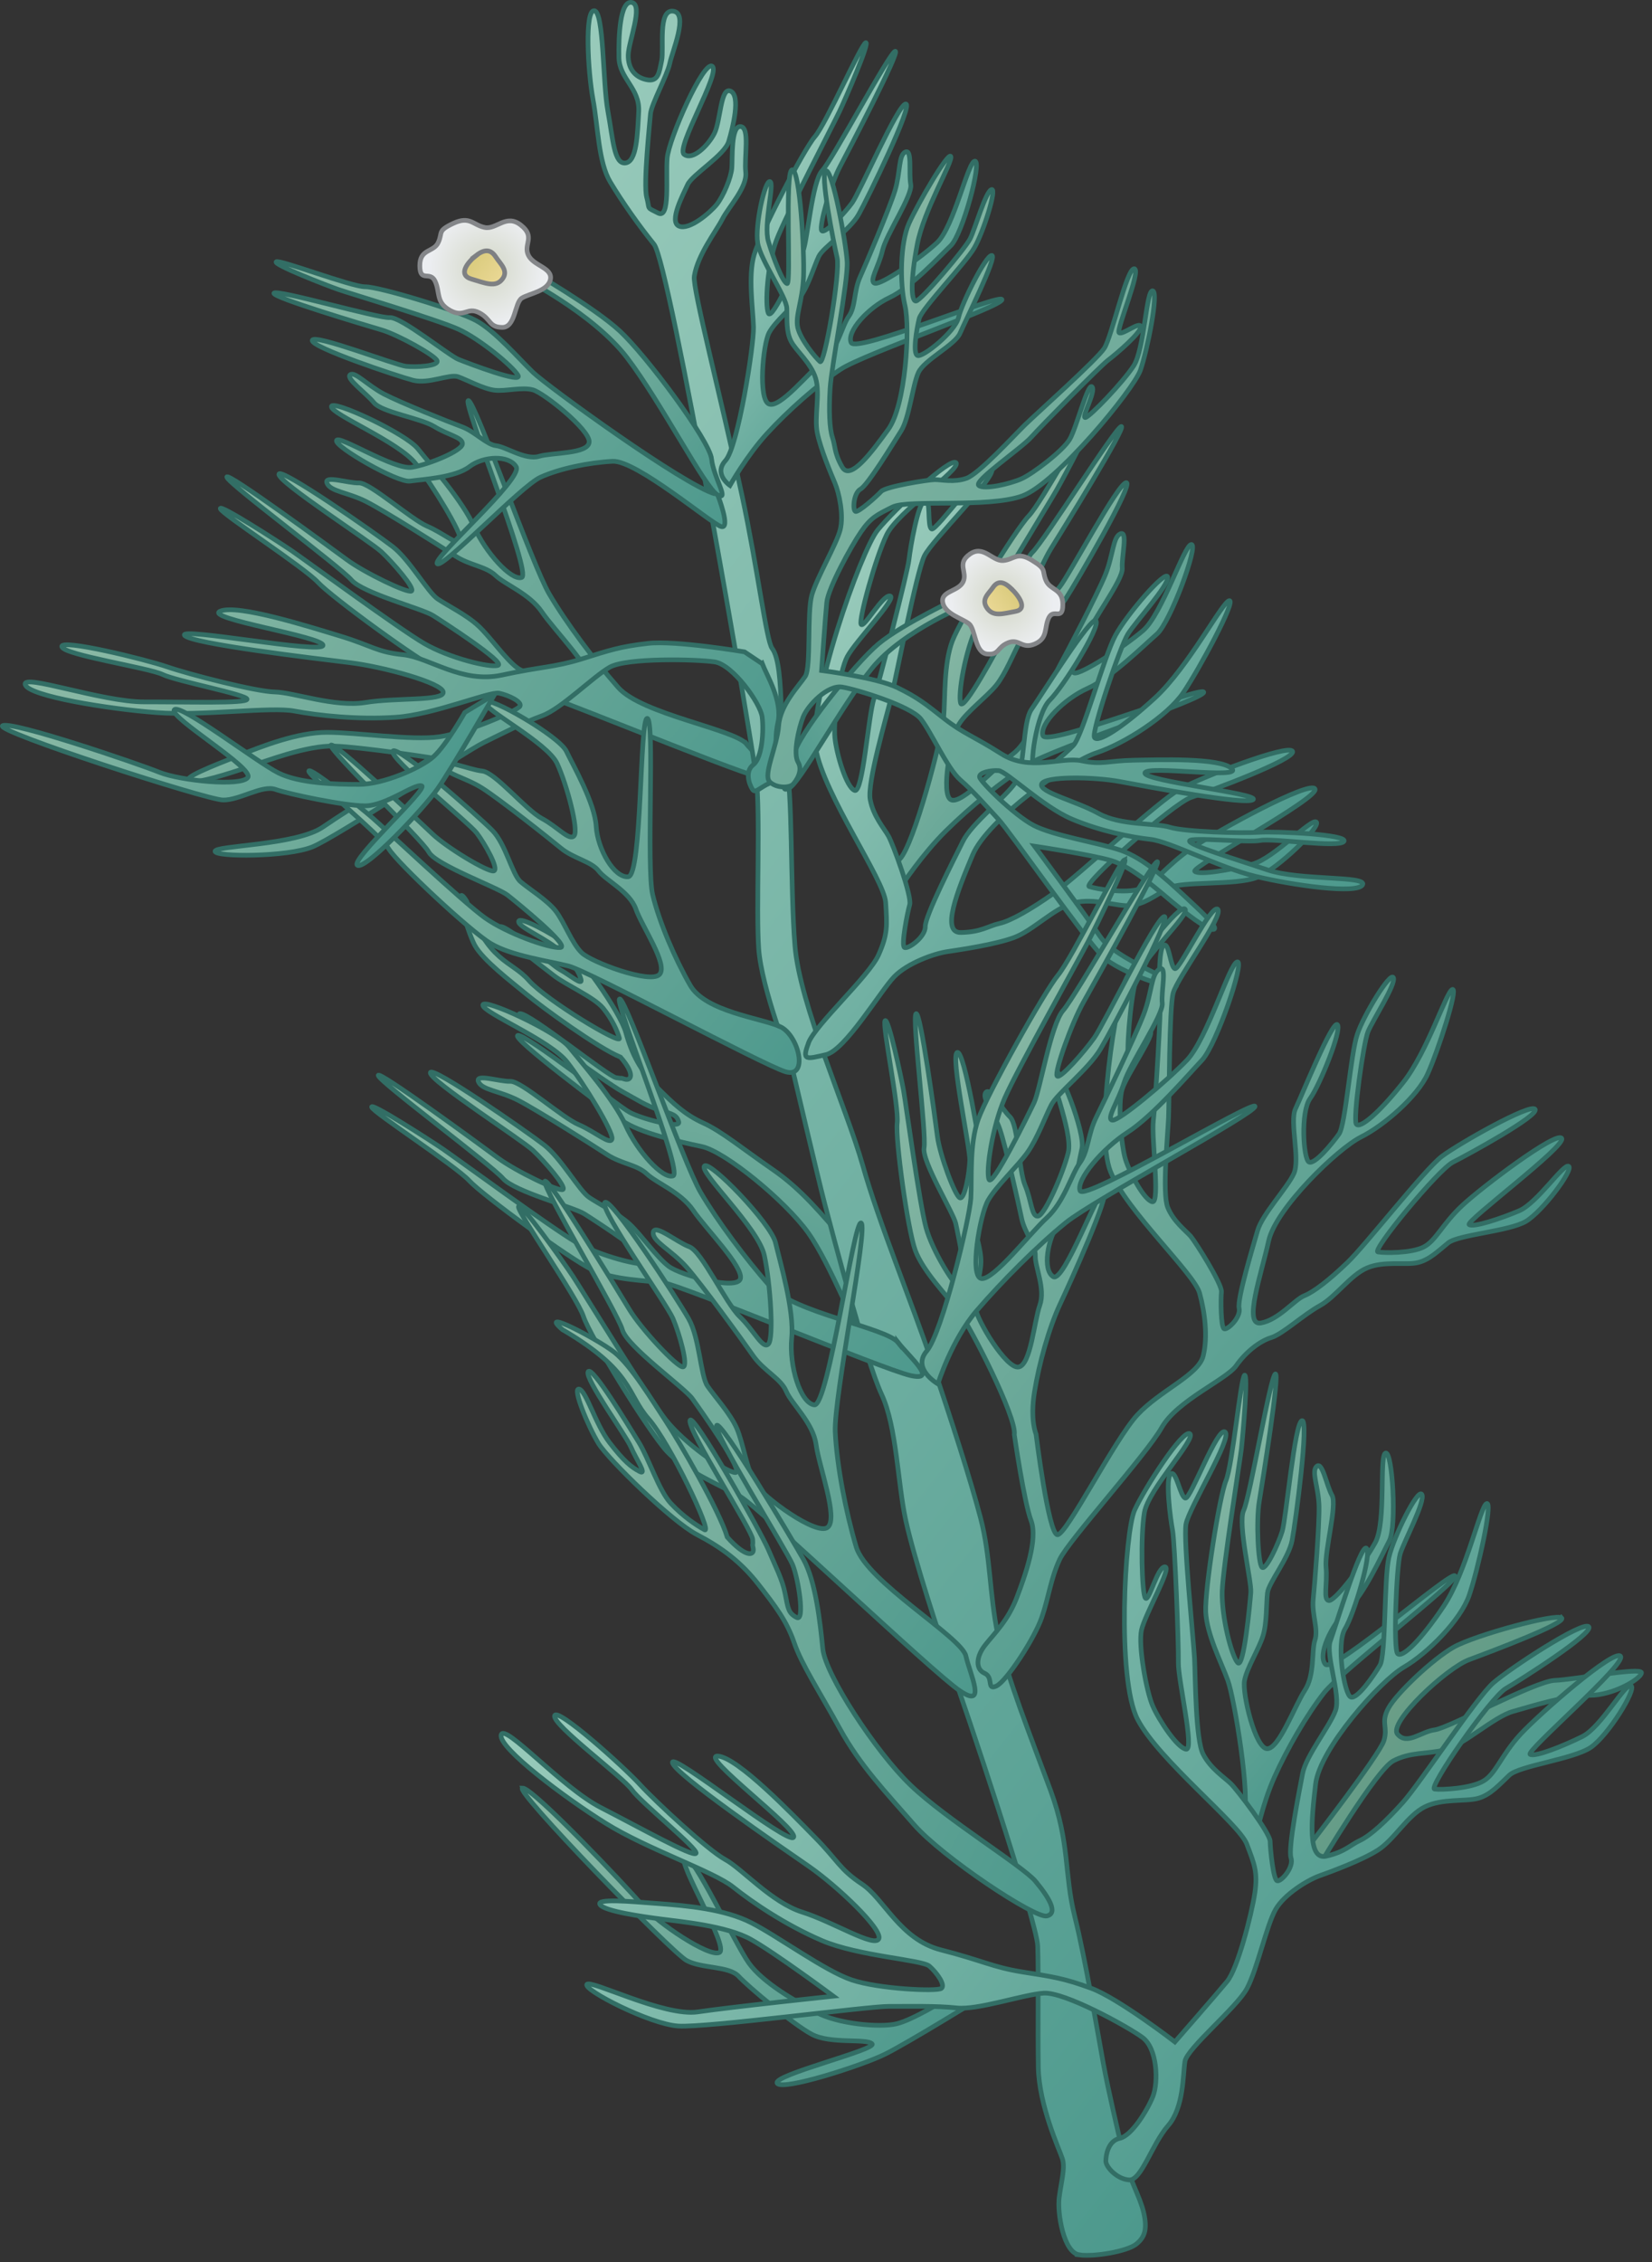 
        <svg xmlns:rdf="http://www.w3.org/1999/02/22-rdf-syntax-ns#" xmlns="http://www.w3.org/2000/svg" xmlns:cc="http://creativecommons.org/ns#" xmlns:xlink="http://www.w3.org/1999/xlink" xmlns:dc="http://purl.org/dc/elements/1.1/" x="0px" y="0px" width="366" height="501" viewBox="0 0 366 501" xml:space="preserve">
            <rect x="0" y="0" width="366" height="501" fill="#333333" stroke="none"/>
            <title>Ranunculus aquatilis (Common Water-crowfoot)</title>
            <desc xmlns:ian_image_library="https://ian.umces.edu/media-library/">
                <ian_image_library:title>Ranunculus aquatilis (Common Water-crowfoot)</ian_image_library:title>
                <ian_image_library:descr>Illustration of Ranunculus aquatilis (Common Water-crowfoot)</ian_image_library:descr>
                <ian_image_library:scene>
                    <ian_image_library:contains>seagrass, SAV, common, water-crowfoot, Plantae, vascular, Magnoliophyta, angiosperm, flowering plant, Magnoliopsida, dicot, Magnoliidae, Ranunculales, Ranunculaceae, buttercup, family, Ranunculus, aquatilis</ian_image_library:contains>
                    <ian_image_library:when>2003-01-01</ian_image_library:when>
                </ian_image_library:scene>
            </desc>
            
 <defs></defs>
 <linearGradient id="ian_symbols_1bd7fa632d9b8e14c1c232fa12a75f39" y2="306.89" gradientUnits="userSpaceOnUse" x2="248.4" gradientTransform="matrix(.784 .621 -.621 .784 300.28 -20.775)" y1="306.89" x1="182.79">
  <stop stop-color="#8CBAA6" offset="0"/>
  <stop stop-color="#4D998D" offset="1"/>
 </linearGradient>
 <path stroke="#326E65" stroke-width="1.036" d="m275.74 304.56c-.876.54-2.656 19.799-4.112 23.325-1.47 3.513-4.72 24.135-4.503 29.117.229 4.962 3.479 11.258 4.894 15.161 1.442 3.91 5.15 26.325 3.492 30.04-1.658 3.701 2.656 4.921 2.656 4.921s1.456-7.482 4.206-13.591c2.737-6.107 7.093-13.672 10.948-18.586 3.896-4.914 29.663-24.565 29.016-25.927-.647-1.355-26.912 21.559-28.691 19.59-1.767-1.982 1.146-8.582 4.894-12.101 3.763-3.533 7.551-12.007 9.263-15.256 1.699-3.229.688-19.813-.809-19.436-1.496.378.188 15.269-2.292 19.813-2.494 4.53-8.696 12.741-10.18 12.843-1.51.101-.378-3.708-.741-7.382-.337-3.675 2.521-13.726 1.321-15.909-1.227-2.172-2.104-7.544-3.384-6.425-1.268 1.126.417 4.597.512 8.857.081 4.281-.957 17.238-1.294 20.622-.324 3.384 1.187 6.56.391 9-.796 2.447 0 7.732-2.252 11.15-2.251 3.431-5.703 12.957-8.346 12.91-2.629-.054-5.515-12.161-5.016-15.034.513-2.871 3.209-7.045 4.086-9.916.916-2.872.728-7.268 1.011-9.573.27-2.285 4.692-7.604 5.461-11.642.781-4.046 3.788-26.845 2.184-26.487-1.618.351-3.52 21.721-4.382 24.512-.863 2.79-3.572 8.622-4.449 7.988-.89-.627-1.349-10.396-.634-14.615.701-4.227 4.639-28.718 3.56-28.226-1.119.505-5.622 27.302-7.011 30.194-1.39 2.906 1.767 15.674 1.577 18.182-.188 2.528-1.563 17.077-2.912 15.573-1.376-1.511-3.613-10.227-3.425-15.883.216-5.649 3.856-28.267 4.247-31.449.35-3.15 1.55-16.85.69-16.34z" fill="url(#ian_symbols_1bd7fa632d9b8e14c1c232fa12a75f39)"/>
 <linearGradient id="ian_symbols_df705decddc760e44975f917872ea3e9" y2="305.98" gradientUnits="userSpaceOnUse" x2="292.79" gradientTransform="matrix(.784 .621 -.621 .784 300.28 -20.775)" y1="305.98" x1="253.44">
  <stop stop-color="#6B9E87" offset="0"/>
  <stop stop-color="#4D998D" offset="1"/>
 </linearGradient>
 <path stroke="#326E65" stroke-width="1.036" d="m345.99 358.35c-1.079-1.132-19.227 3.796-23.919 6.452-4.678 2.643-12.659 10.247-14.439 13.476-1.793 3.216-.095 4.112-1.011 7.193-.89 3.088-16.692 23.439-16.692 23.439l2.548 3.91s12.485-20.938 16.248-22.854c3.761-1.948 7.186-1.449 11.271-2.373 4.098-.93 11.001-7.415 15.275-8.574 4.261-1.187 11.703-3.594 16.881-3.539 5.218.04 11.474-3.688 11.514-5.003.027-1.328-14.857 1.524-19.226 1.692-4.369.182-23.42 10.543-26.548 10.948-3.115.404-6.148 3.498-8.278.957-2.104-2.542 10.88-14.683 15.923-16.517 5.06-1.88 21.55-8.08 20.46-9.22z" fill="url(#ian_symbols_df705decddc760e44975f917872ea3e9)"/>
 <linearGradient id="ian_symbols_0d7a396f8d152e449d419064b4e6fe22" y2="502.16" gradientUnits="userSpaceOnUse" x2="-6.203" gradientTransform="matrix(-.206 .798 -.816 -.188 548.95 387.58)" y1="502.16" x1="-102.15">
  <stop stop-color="#8CBAA6" offset="0"/>
  <stop stop-color="#4D998D" offset="1"/>
 </linearGradient>
 <path stroke="#326E65" stroke-width="1.036" d="m192.07 297.58c-2.542-2.71-7.948-17.434-13.031-24.566-5.11-7.119-18.377-17.986-23.575-19.085-5.238-1.112-13.799-3.02-17.683-5.784-3.883-2.764-24.694-18.35-23.056-18.822 1.659-.458 22.166 15.64 24.802 17.042 2.623 1.416 11.292 3.728 10.847 2.13-.425-1.591-1.362-1.746-4.288-2.656-2.939-.89-5.137-2.414-8.278-4.112-3.155-1.692-24.809-17.056-22.625-17.231 2.178-.155 19.442 13.847 21.316 14.19 1.888.317.432-.122 1.888.317 1.456.452 2.38-1.079-.903-4.867-5.016-2.036-17.326-11.009-20.797-13.887-3.485-2.886-9.674-7.564-11.507-10.908-1.8-3.344-4.982-14.845-1.793-9.748 4.665 13.645 9.856 13.058 13.766 17.541 3.923 4.449 20.494 14.393 20.069 12.809-.438-1.598-1.625-4.254-3.633-6.688-2.009-2.427-8.09-5.029-10.921-7.22-2.852-2.191-13.577-10.335-11.919-10.807 1.658-.445 11.258 8.427 13.348 9.546 2.104 1.132 5.056 3.721 4.625 2.15-.445-1.584-1.301-3.067-4.369-6.061-3.041-2.979-9.546-5.467-9.445-6.775.074-1.288 7.422 2.656 10.254 4.847 2.845 2.205 12.175 14.986 13.496 19.752 1.314 4.759 3.236 8.481 6.944 12.175 3.694 3.667 6.114 5.993 10.186 7.847 4.092 1.854 8.717 5.697 15.35 10.274 6.62 4.578 10.746 9.836 15.923 15.66 5.191 5.832 12.829 23.771 11.595 25.806-1.21 2.04-4.04-.15-6.59-2.87z" fill="url(#ian_symbols_0d7a396f8d152e449d419064b4e6fe22)"/>
 <linearGradient id="ian_symbols_666167218dc47b64bdac297cd0ebeee8" y2="234.37" gradientUnits="userSpaceOnUse" x2="18.19" gradientTransform="matrix(.784 .621 -.621 .784 300.28 -20.775)" y1="234.37" x1="-117.48">
  <stop stop-color="#8CBAA6" offset="0"/>
  <stop stop-color="#4D998D" offset="1"/>
 </linearGradient>
 <path stroke="#326E65" stroke-width="1.036" d="m165.43 164.82c-2.636-3.324-23.204-6.607-28.455-12.546-5.245-5.953-11.508-14.271-15.317-20.764-3.815-6.479-16.422-42.761-17.892-42.795-1.497-.047 14.184 38.413 11.804 39.188-2.346.755-8.056-5.623-10.537-11.244-2.481-5.643-9.762-13.887-12.485-17.299-2.737-3.398-19.118-11.016-19.118-9.303-.014 1.712 14.898 7.779 18.673 12.633 3.802 4.867 10.234 15.424 9.95 16.995-.283 1.557-3.708-1.571-7.375-3.122-3.654-1.563-12.701-9.681-15.121-9.6-2.42.095-7.875-1.807-7.112.054.768 1.867 4.578 1.989 8.75 4.105 4.179 2.144 16.516 9.944 19.725 12.047 3.208 2.083 6.681 2.224 8.858 4.281 2.17 2.069 7.51 4.024 10.273 8.076 2.764 4.065 11.164 12.519 10.449 15.161-.728 2.629-13.227-.768-15.882-2.764-2.67-1.982-6.04-6.903-8.629-9.29-2.549-2.406-6.87-4.517-9.034-5.986-2.171-1.47-6.229-8.709-9.964-11.582-3.735-2.905-25.146-17.811-25.2-16.018-.061 1.82 20.245 14.858 22.732 17.197 2.501 2.333 7.496 8.069 6.647 8.662-.823.567-10.436-4.058-14.359-6.97-3.951-2.899-26.764-19.658-26.562-18.27.203 1.375 25.126 19.874 27.6 22.772 2.487 2.919 15.68 6.364 18.08 7.88 2.393 1.518 16.207 10.457 14.393 11.049-1.8.593-10.847-1.665-16.28-4.813-5.468-3.155-26.528-18.606-29.514-20.642-3.013-2.049-16.018-10.409-15.721-9.249.296 1.146 18.552 12.971 21.62 16.294 3.054 3.31 22.301 17.346 27.174 19.705 4.88 2.353 11.838 2.333 15.991 2.926 4.139.606 48.423 19.105 54.592 20.507 6.18 1.41-.10-3.95-2.75-7.28z" fill="url(#ian_symbols_666167218dc47b64bdac297cd0ebeee8)"/>
 <linearGradient id="ian_symbols_c35ea6bfe4ee12a42d419551129b9a9f" y2="278.93" gradientUnits="userSpaceOnUse" x2="283.68" gradientTransform="matrix(.784 .621 -.621 .784 300.28 -20.775)" y1="278.93" x1="-118.04">
  <stop stop-color="#99CBBB" offset="0"/>
  <stop stop-color="#4D998D" offset="1"/>
 </linearGradient>
 <path stroke="#326E65" stroke-width="1.036" d="m239.11 499.39c-3.452-.465-4.908-9.229-4.449-12.701.444-3.451 1.375-6.553.701-8.602-.661-2.056-5.191-11.771-5.326-20.285-.135-8.508.067-21.33-.135-26.844-.216-5.521-16.517-54.356-18.984-60.896-2.454-6.532-8.44-25.024-10.247-33.35-1.82-8.313-1.975-20.649-5.373-27.937-3.405-7.281-11.036-36.242-12.546-42.026-1.523-5.811-7.449-31.118-7.449-31.118s-6.627-16.705-7.22-25.584c-.606-8.892.432-29.48-.553-37.893-.957-8.407-19.152-113.75-22.624-118.04-3.465-4.287-7.058-9.404-9.694-13.786-2.643-4.389-2.683-12.054-3.836-18.316-1.146-6.27-1.867-19.807.277-19.645 2.17.175 1.86 15.991 3.02 22.247 1.153 6.27 1.362 11.797 3.896 11.48 2.508-.276 2.663-6.276 2.939-11.42.25-5.15-4.247-7.179-4.382-11.872-.108-4.652.223-12.795 2.852-12.256 2.616.553-.708 8.615-.795 11.615-.061 2.979 1.436 4.941 4.052 5.488 2.629.56 2.804-1.584 3.357-4.227.546-2.623-.903-11.406 2.562-10.948 3.465.444-.243 8.979-.775 11.595-.553 2.636-4.079 9.007-4.261 11.15-.168 2.157-1.611 15.532-.849 18.445.762 2.885-.182 2.144 2.542 3.532 2.73 1.389 1.645-7.867 2.002-12.161.351-4.308 8.137-21.842 10.004-20.346 1.874 1.483-8.137 17.986-6.263 19.49 1.861 1.476 5.326-1.908 6.714-4.631 1.389-2.717 1.362-10.382 3.586-9.371 2.279 1.025.512 8.056-.404 11.137-.917 3.088-8.103 7.342-9.114 9.593-1.032 2.245-4.173 8.15-1.921 9.168 2.238 1.018 6.896-2.933 8.393-4.8 1.483-1.888 3.155-5.913 3.33-8.056.168-2.157-.229-9.357 1.928-9.196 2.144.189.769 6.742 1.146 10.105.391 3.364-3.789 7.692-5.178 10.403-1.389 2.709-5.48 7.9-6.215 12.66-.404 2.751 5.872 26.615 10.591 48.633 3.458 16.119 5.366 32.13 6.654 33.781 2.993 3.924 1.396 22.058 3.006 26.089 1.604 4.039.964 26.75 2.056 39.835 1.085 13.079 11.386 35.763 15.013 48.572 3.607 12.782 10.692 29.885 15.263 43.421 4.53 13.537 8.521 25.873 10.813 34.563 2.292 8.683 1.955 16.826 3.856 25.975 1.914 9.162 7.308 22.604 11.676 34.462 4.355 11.852 2.979 18.418 5.366 27.937 2.387 9.539 5.164 26.271 6.323 32.527 1.16 6.263 3.209 14.933 4.49 20.373 1.28 5.44 3.6 8.959 4.463 12.7.862 3.729.202 5.515-1.739 7.024-1.99 1.53-9.1 2.79-12.56 2.33z" fill="url(#ian_symbols_c35ea6bfe4ee12a42d419551129b9a9f)"/>
 <linearGradient id="ian_symbols_7bd1cbf8572a65847120051b84573a10" y2="317.43" gradientUnits="userSpaceOnUse" x2="126.79" gradientTransform="matrix(.784 .621 -.621 .784 300.28 -20.775)" y1="317.43" x1="-8.884">
  <stop stop-color="#8CBAA6" offset="0"/>
  <stop stop-color="#4D998D" offset="1"/>
 </linearGradient>
 <path stroke="#326E65" stroke-width="1.036" d="m198.98 297.35c-2.643-3.33-23.217-6.6-28.462-12.546-5.251-5.959-11.507-14.271-15.316-20.743-3.809-6.499-16.422-42.768-17.905-42.814-1.476-.041 14.184 38.426 11.825 39.188-2.36.762-8.049-5.622-10.543-11.258-2.495-5.623-9.762-13.854-12.499-17.271-2.71-3.405-19.105-11.022-19.105-9.303 0 1.699 14.898 7.759 18.681 12.626 3.789 4.847 10.213 15.424 9.943 16.975-.283 1.577-3.728-1.551-7.362-3.101-3.681-1.544-12.714-9.688-15.148-9.606-2.42.101-7.854-1.793-7.098.061.768 1.874 4.57 1.989 8.75 4.105 4.173 2.144 16.517 9.93 19.719 12.027 3.202 2.096 6.674 2.238 8.858 4.314 2.178 2.056 7.503 4.011 10.267 8.069 2.771 4.058 11.164 12.512 10.45 15.148-.715 2.636-13.213-.749-15.876-2.75-2.649-1.996-6.04-6.903-8.608-9.31-2.575-2.393-6.876-4.503-9.047-5.973-2.157-1.47-6.215-8.703-9.95-11.595s-25.159-17.818-25.213-15.998c-.061 1.807 20.231 14.838 22.732 17.184 2.495 2.333 7.483 8.096 6.647 8.669-.835.566-10.436-4.052-14.373-6.964-3.93-2.919-26.763-19.645-26.548-18.29.216 1.369 25.119 19.874 27.613 22.786 2.468 2.926 15.667 6.364 18.067 7.874 2.386 1.51 16.2 10.476 14.399 11.056-1.82.58-10.854-1.672-16.294-4.807-5.454-3.162-26.514-18.613-29.514-20.656-3.013-2.049-16.011-10.402-15.728-9.249.296 1.16 18.565 12.977 21.612 16.294 3.075 3.323 22.314 17.346 27.195 19.698 4.881 2.359 11.824 2.359 15.984 2.953 4.153.6 48.437 19.112 54.585 20.507 6.18 1.38-.09-3.97-2.74-7.32z" fill="url(#ian_symbols_7bd1cbf8572a65847120051b84573a10)"/>
 <linearGradient id="ian_symbols_d7dfc7db42789be4d582e21160c74536" y2="137.55" gradientUnits="userSpaceOnUse" x2="-7.215" gradientTransform="matrix(.784 .621 -.621 .784 300.28 -20.775)" y1="137.55" x1="-66.3">
  <stop stop-color="#99CBBB" offset="0"/>
  <stop stop-color="#4D998D" offset="1"/>
 </linearGradient>
 <path stroke="#326E65" stroke-width="1.036" d="m191.82 9.449c-.998.229-8.784 17.933-11.285 20.817-2.508 2.892-12.108 21.411-13.47 26.204-1.362 4.773-.243 11.792-.128 15.951.101 4.146-3.458 26.602-6.202 29.581-2.744 2.987.978 5.521.978 5.521s3.748-6.654 8.278-11.562c4.53-4.935 11.029-10.731 16.267-14.177 5.245-3.431 35.925-13.934 35.723-15.431-.202-1.483-32.359 11.946-33.411 9.526-1.065-2.434 3.802-7.773 8.454-9.944 4.692-2.158 10.975-8.993 13.618-11.528 2.629-2.535 6.917-18.592 5.366-18.714-1.536-.108-4.638 14.562-8.426 18.08-3.782 3.505-12.29 9.343-13.746 8.973-1.436-.384.842-3.661 1.672-7.24.815-3.613 6.721-12.222 6.263-14.669-.472-2.461.377-7.84-1.173-7.179-1.557.667-1.079 4.489-2.319 8.574-1.268 4.079-6.351 16.045-7.739 19.146-1.396 3.115-.964 6.593-2.487 8.676-1.517 2.069-2.447 7.328-5.643 9.862-3.229 2.549-9.512 10.49-12 9.586-2.494-.863-1.389-13.253-.013-15.815 1.375-2.576 5.258-5.684 7.024-8.124 1.753-2.453 2.973-6.667 3.971-8.756.978-2.104 6.856-5.744 8.865-9.344 2.009-3.573 12.081-24.27 10.436-24.431-1.652-.162-10.193 19.496-11.892 21.882-1.726 2.374-6.114 7.038-6.755 6.162-.654-.863 1.996-10.281 4.004-14.076 2.002-3.789 13.497-25.759 12.29-25.644-1.193.121-13.948 24.12-16.186 26.44-2.231 2.312-3.25 15.424-4.233 17.75-.984 2.326-6.876 15.694-7.692 13.833-.802-1.854-.209-10.834 1.779-16.139 1.976-5.306 12.573-25.597 13.948-28.497 1.38-2.894 6.85-15.507 5.85-15.291z" fill="url(#ian_symbols_d7dfc7db42789be4d582e21160c74536)"/>
 <linearGradient id="ian_symbols_b081b5e1d6c181e40d9362d356777131" y2="215.21" gradientUnits="userSpaceOnUse" x2="-24.4" gradientTransform="matrix(.784 .621 -.621 .784 300.28 -20.775)" y1="215.21" x1="-138.5">
  <stop stop-color="#8CBAA6" offset="0"/>
  <stop stop-color="#4D998D" offset="1"/>
 </linearGradient>
 <path stroke="#326E65" stroke-width="1.036" d="m158.45 109.4c-6.937-1.915-37.078-23.798-40.32-26.898-3.229-3.128-8.4-9.134-12.58-11.46-4.153-2.306-21.64-7.571-24.646-7.524-3.02.014-19.274-6.202-19.725-5.528-.485.688 11.069 5.178 13.752 6.115 2.703.93 21.835 6.654 26.615 8.804 4.753 2.15 11.986 8.15 13.213 10.199 1.227 2.023-11.069-2.655-13.193-3.519-2.11-.843-12.728-9.465-15.215-9.25-2.495.223-25.193-6.357-25.658-5.406-.438.917 20.284 7.085 23.871 8.144 3.58 1.051 11.777 5.595 12.262 6.795.499 1.186-4.517 1.51-6.882 1.254-2.367-.27-20.407-7.267-20.757-5.757-.371 1.523 18.903 7.961 22.341 8.858 3.425.89 8.042-1.463 9.983-.782 1.935.688 5.63 2.704 8.083 2.98 2.447.29 6.054-.769 8.495-.075 2.414.688 12.485 8.744 12.445 11.48-.054 2.771-8.184 2.354-11.144 3.243-2.959.89-7.382-2.144-9.451-2.353-2.083-.202-4.699-3.101-7.571-4.186-2.859-1.045-13.787-5.414-17.379-7.301-3.573-1.888-6.431-5.083-7.416-4.227-.998.842 3.492 4.011 5.271 6.175 1.793 2.164 10.334 3.405 13.402 5.306 3.087 1.914 6.336 2.359 6.202 3.855-.134 1.51-7.267 4.483-11.178 5.15-3.903.674-16.361-7.308-16.718-5.926-.392 1.396 13.523 9.404 16.3 8.986 2.791-.391 10.045-.782 13.146-3.195 3.115-2.386 8.771-2.629 10.368.027 1.584 2.656-18.62 20.225-17.508 21.465 1.126 1.253 18.56-17.177 22.833-19.132 4.281-1.955 10.786-3.276 16.024-3.552 5.238-.277 21.714 13.705 24.02 14.446 2.292.755-.728-6.997-.728-6.997" fill="url(#ian_symbols_b081b5e1d6c181e40d9362d356777131)"/>
 <linearGradient id="ian_symbols_8239cb466bd015a499e281049a8cccab" y2="182.41" gradientUnits="userSpaceOnUse" x2="-28.943" gradientTransform="matrix(.784 .621 -.621 .784 300.28 -20.775)" y1="182.41" x1="-93.849">
  <stop stop-color="#8CBAA6" offset="0"/>
  <stop stop-color="#4D998D" offset="1"/>
 </linearGradient>
 <path stroke="#326E65" stroke-width="1.036" d="m157.66 101.68c-.472-4.214-14.588-23.042-20.333-28.355-5.723-5.305-19.9-13.469-19.9-13.469l-1.955 1.51s15.856 7.968 23.379 17.764c7.523 9.782 17.433 29.103 20.157 30.491 2.7 1.39-.88-3.74-1.36-7.94z" fill="url(#ian_symbols_8239cb466bd015a499e281049a8cccab)"/>
 <linearGradient id="ian_symbols_7cff2cc258ff83f4e919b4baa3112d8d" y2="436.11" gradientUnits="userSpaceOnUse" x2="222.6" gradientTransform="matrix(.784 .621 -.621 .784 300.28 -20.775)" y1="436.11" x1="114.19">
  <stop stop-color="#8CBAA6" offset="0"/>
  <stop stop-color="#4D998D" offset="1"/>
 </linearGradient>
 <path stroke="#326E65" stroke-width="1.036" d="m115.8 396.03c-2.366 0 32.979 36.344 36.302 38.17 3.317 1.834 9.384 1.173 11.555 3.513 2.157 2.346 12.013 10.584 16.173 12.828 4.166 2.231 12.087.863 13.368 2.11 1.281 1.254-22.071 6.931-21.02 8.73 1.024 1.813 18.855-3.917 23.912-6.432 5.049-2.501 21.121-12.424 21.121-12.424l-7.833.384s-7.119 4.456-10.786 5.325c-3.674.87-12.957.041-17.743-2.541-4.787-2.568-11.798-6.573-14.899-10.86-3.121-4.308-12.499-24.519-14.278-23.534-1.78.971 10.011 20.028 7.698 21.141-2.292 1.106-13.779-6.586-17.083-10.489-3.3-3.9-24.11-25.91-26.49-25.93z" fill="url(#ian_symbols_7cff2cc258ff83f4e919b4baa3112d8d)"/>
 <linearGradient id="ian_symbols_37cf7dcb8de24c849953ea362679b7ee" y2="278.22" gradientUnits="userSpaceOnUse" x2="11.635" gradientTransform="matrix(.628 .592 -.538 .799 290.69 -22.21)" y1="278.22" x1="-163.8">
  <stop stop-color="#8CBAA6" offset="0"/>
  <stop stop-color="#4D998D" offset="1"/>
 </linearGradient>
 <path stroke="#326E65" stroke-width="1.036" d="m168.88 146.99c.971 2.535 4.584 8.366 3.452 13.099-1.139 4.712.621 12.31-1.712 13.314-2.359 1.024-3.296 2.487-3.964 1.348-.674-1.092-1.692-3.896.256-5.4 1.955-1.503 2.326-7.497 1.941-10.564-.391-3.047-6.512-11.595-10.51-12.188-3.998-.594-19.496-.971-23.278 1.18-3.735 2.15-10.706 9.182-14.939 10.738-4.274 1.538-9.007 4.045-12.984 5.96-4.012 1.928-32.339 20.784-37.914 23.083-5.555 2.279-21.586 2.285-21.579.984.007-1.308 17.918-1.288 23.858-5.353 5.912-4.059 24.04-15.371 24.04-15.371s-15.472-2.386-21.478-2.575c-6.014-.203-15.222 3.337-19.166 4.664-3.91 1.329-11.44 3.79-12.998 3.061-1.55-.714 4.982-3.236 10.726-5.521 5.716-2.313 13.28-5.231 19.793-5.252 6.512 0 18.821 1.847 24.875.984 6.067-.836 17.399-5.771 17.905-6.782.499-.984-2.495-2.42-4.598-2.872-2.103-.472-14.453 4.772-22.92 5.326-8.5.58-17.144-.385-22.436-1.369-5.292-1.018-20.251 1.133-30.619.331-10.369-.762-28.273-3.627-29.042-6.182-.781-2.535 16.948 3.849 26.366 3.822 9.417-.027 22.665.405 22.786-.586.147-1.005-15.62-3.984-18.735-5.495-3.127-1.497-21.734-4.288-22.301-6.134-.539-1.861 18.445 2.764 23.339 4.449s19.698 5.501 23.851 5.568c4.152.081 13.247 3.432 20.062 2.333 6.809-1.119 17.393-.269 17.245-2.292-.128-2.036-13.213-5.623-20.744-6.54-7.53-.923-35.325-4.207-36.579-6.053-1.247-1.82 30.518 4.166 30.688 2.231.168-1.921-26.608-5.979-22.752-7.583 3.869-1.611 20.055 3.552 26.783 5.588 6.714 2.057 7.935 3.485 13.706 4.065s12.95 6.445 21.855 4.517 11.514-1.672 17.676-3.566c6.135-1.928 8.555-2.757 14.71-3.458 6.135-.708 21.417 1.881 21.417 1.881l3.91 2.62z" fill="url(#ian_symbols_37cf7dcb8de24c849953ea362679b7ee)"/>
 <linearGradient id="ian_symbols_3450757541f971c4c91720c3b2139ffc" y2="177.51" gradientUnits="userSpaceOnUse" x2="81.81" gradientTransform="matrix(.784 .621 -.621 .784 300.28 -20.775)" y1="177.51" x1="24.396">
  <stop stop-color="#8CBAA6" offset="0"/>
  <stop stop-color="#4D998D" offset="1"/>
 </linearGradient>
 <path stroke="#326E65" stroke-width="1.036" d="m241.9 92.335c-1.052.215-11.083 18.929-14.009 21.963-2.912 3.033-14.953 22.591-16.894 27.654-1.928 5.069-1.578 12.552-1.928 16.961-.351 4.422-6.566 28.24-9.741 31.375-3.175 3.142.384 5.905.384 5.905s4.625-7.024 9.869-12.188c5.258-5.191 12.621-11.245 18.431-14.831 5.812-3.573 38.723-14.278 38.669-15.862-.041-1.598-34.786 12.208-35.622 9.606-.822-2.588 4.8-8.204 9.87-10.442 5.096-2.238 12.35-9.391 15.384-12.047 3.021-2.67 9.235-19.699 7.658-19.833-1.564-.127-6.445 15.405-10.76 19.092-4.328 3.681-13.752 9.769-15.208 9.357-1.456-.431 1.254-3.883 2.521-7.685 1.254-3.815 8.319-12.876 8.117-15.519-.188-2.609 1.294-8.299-.404-7.631-1.672.688-1.604 4.76-3.344 9.081-1.767 4.328-8.387 16.955-10.18 20.238-1.767 3.296-1.726 7.018-3.532 9.202-1.794 2.17-3.357 7.746-6.957 10.389-3.627 2.663-11.016 11.015-13.483 10.038-2.48-.985.041-14.15 1.766-16.848 1.712-2.709 6.081-5.958 8.184-8.514 2.09-2.589 3.829-7.051 5.083-9.269 1.24-2.205 7.739-5.993 10.233-9.769 2.481-3.795 15.209-25.651 13.537-25.854-1.686-.209-12.728 20.588-14.777 23.089-2.022 2.495-7.092 7.422-7.672 6.472-.553-.944 3.236-10.907 5.73-14.918 2.494-4.004 16.881-27.208 15.6-27.087-1.254.108-17.137 25.435-19.698 27.862-2.575 2.427-5.11 16.354-6.418 18.822-1.254 2.453-8.858 16.583-9.479 14.602-.634-1.996.984-11.542 3.641-17.137 2.656-5.623 15.896-27.046 17.636-30.107 1.75-3.05 8.83-16.378 7.79-16.155z" fill="url(#ian_symbols_3450757541f971c4c91720c3b2139ffc)"/>
 <linearGradient id="ian_symbols_e94c84b031d7ca845dc5ef5e54e4469a" y2="206.55" gradientUnits="userSpaceOnUse" x2="119.75" gradientTransform="matrix(.784 .621 -.621 .784 300.28 -20.775)" y1="206.55" x1="2.854">
  <stop stop-color="#99CBBB" offset="0"/>
  <stop stop-color="#4D998D" offset="1"/>
 </linearGradient>
 <path stroke="#326E65" stroke-width="1.036" d="m179.12 230.96c1.578-4.059 13.422-14.777 15.512-19.442 2.083-4.672 1.908-6.532 1.584-11.649-.323-5.104-13.631-23.669-15.478-34.051-1.834-10.389 10.018-43.88 13.698-48.41 3.681-4.53 16.193-16.334 17.379-14.912 1.173 1.456-12.903 10.786-15.384 15.95-2.488 5.151-6.202 18.748-5.663 19.82.566 1.059 4.8-6.654 6.431-6.276 1.652.405-7.645 9.998-9.479 13.422-1.847 3.425-3.128 14.346-2.75 17.986.364 3.654 2.548 11.016 4.382 11.663 1.834.667 2.98-16.321 4.274-20.372 1.267-4.059 7.429-27.842 7.752-30.714.324-2.858 1.996-12.525 3.492-13.146 1.469-.62.472 5.838 1.543 6.33 1.079.485 12.047-15.101 13.287-13.334 1.228 1.76-13.192 15.728-14.925 19.341-1.739 3.626-6.249 26.851-7.328 31.333-1.099 4.463-5.346 18.835-4.658 22.577s3.101 6.384 4.065 8.124c.964 1.732 5.238 13.26 4.685 15.188-.546 1.921-1.908 8.925-1.173 9.444.735.499 4.679-2.265 4.625-4.611-.047-2.38 6.377-14.939 8.333-18.876 1.941-3.951 9.249-9.586 11.582-12.93 2.306-3.33 1.523-13.334 3.653-16.361 2.144-3.013 13.349-21 14.265-19.543.931 1.456-7.24 14.562-10.233 17.541-3.033 2.986-4.638 14.925-3.451 15.963 1.159 1.039 6.62-3.829 8.656-5.906 2.049-2.103 6.795-19.739 9.33-24.39 2.521-4.638 11.204-14.689 11.568-12.93.363 1.753-7.119 9.937-8.805 12.64-1.699 2.69-8.076 21.545-7.429 22.881.66 1.314 5.945-1.881 13.375-8.697 7.442-6.789 15.073-21.565 16.543-21.58 1.483 0-6.661 15.142-10.22 20.373-3.547 5.231-13.065 11.285-19.227 13.321-6.176 2.009-24.121 14.71-27.451 22.638s-7.099 17.271-2.589 17.164c4.517-.087 5.986-1.416 8.494-1.995 2.521-.566 6.89-3.041 12.081-6.701 5.164-3.647 23.298-20.562 28.071-23.136 4.772-2.603 24.013-10.018 24.821-8.292.796 1.726-18.539 8.906-22.462 10.193-3.924 1.294-24.121 19.193-22.584 19.752 1.564.539 8.022 1.618 11.299.512 3.263-1.112 5.636-5.083 11.406-9.006 5.757-3.924 26.413-15.161 27.329-13.105.931 2.049-27.559 17.305-26.642 18.222.903.917 7.982-.31 12.769-1.584 4.772-1.267 13.146-10.354 14.17-9.316 1.024 1.045-8.467 10.328-13.092 12.222-4.611 1.894-16.948.762-19.819 2.447-2.872 1.712-5.447 3.614-8.427 3.829-2.979.216-7.914-1.752-12.351-.62-4.436 1.133-9.047 6.135-13.334 7.712-4.288 1.564-11.798 2.656-14.656 3.087-2.872.405-8.865 2.481-11.878 5.595-3.006 3.115-10.854 16.301-15.114 17.245-4.22.95-5.42 1.48-3.84-2.6z" fill="url(#ian_symbols_e94c84b031d7ca845dc5ef5e54e4469a)"/>
 <linearGradient id="ian_symbols_1e05187921d6d5f439cd11e0816cecd8" y2="47.799" gradientUnits="userSpaceOnUse" x2="218.86" gradientTransform="matrix(-.722 .501 .57 .822 300.63 19.984)" y1="47.799" x1="153.96">
  <stop stop-color="#8CBAA6" offset="0"/>
  <stop stop-color="#4D998D" offset="1"/>
 </linearGradient>
 <path stroke="#326E65" stroke-width="1.036" d="m175.91 167.24c.452-3.964 13.503-20.291 18.774-24.68 5.272-4.396 18.323-10.509 18.323-10.509l1.793 1.658s-14.595 5.75-21.532 14.204c-6.944 8.468-16.092 25.752-18.606 26.75-2.5 1.02.80-3.46 1.26-7.42z" fill="url(#ian_symbols_1e05187921d6d5f439cd11e0816cecd8)"/>
 <linearGradient id="ian_symbols_553ef8c29a4ac07455801f69313a3276" y2="162.96" gradientUnits="userSpaceOnUse" x2="135.87" gradientTransform="matrix(.784 .621 -.621 .784 300.28 -20.775)" y1="162.96" x1="-63.953">
  <stop stop-color="#8CBAA6" offset="0"/>
  <stop stop-color="#4D998D" offset="1"/>
 </linearGradient>
 <path stroke="#326E65" stroke-width="1.036" d="m170.52 173.13c-1.53-1.51 1.686-7.88 1.996-12.424.31-4.558 4.517-8.852 5.878-10.895 1.348-2.009.351-14.076 1.47-18.033 1.119-3.917 5.46-11.204 6.283-14.447.823-3.262-.256-8.17-1.152-10.287-.89-2.116-3.229-7.658-3.931-11.204-.714-3.526.694-8.602-.364-12.081-1.065-3.452-4.382-6.081-5.46-8.211-1.065-2.124-.863-4.604-.917-7.213-.041-2.623-5.811-10.625-6.458-14.501-.647-3.903 1.604-13.928 2.71-13.624 1.112.31-1.47 9.492-.344 13.247 1.112 3.755 3.175 9.074 4.146 9.351.971.27-.593-25.044 1.126-25.2 1.719-.142 2.75 18.27 2.521 23.703-.236 5.454-1.881 8.602-1.281 11.245.6 2.656 3.957 6.688 4.941 7.537.998.85 4.53-19.813 3.782-23.001-.749-3.168-3.917-19.159-2.447-19.267 1.456-.108 4.422 15.903 4.665 20.169.243 4.234-3.485 23.124-3.775 28.051-.297 4.915-.128 8.872.512 10.82.661 1.942.377 3.452 2.157 6.566 1.766 3.127 6.364-3.021 10.22-8.333s4.88-22.436 3.694-27.424c-1.173-4.989-1.072-13.82.917-18.255 2.009-4.436 8.629-15.789 9.236-14.784.593 1.017-6.013 11.891-7.442 19.583-1.456 7.685-1.402 12.525-.27 12.458 1.133-.067 10.948-11.643 12.014-13.82 1.092-2.185 3.411-10.443 4.719-10.867 1.294-.405-1.767 9.357-3.789 12.876-2.022 3.505-11.689 13.503-12.229 15.701-.54 2.191-1.517 7.787-.351 8.184 1.16.418 8.346-5.258 9.074-8.46.742-3.195 6.041-13.799 7.362-13.712 1.335.067-5.919 14.616-7.038 17.231-1.105 2.616-7.988 5.892-9.249 8.764-1.268 2.852-1.996 10.018-3.802 12.856-1.787 2.838-7.416 12.047-8.993 12.896-1.564.883-1.78 4.625-1.132 4.941.627.31 4.678-3.297 5.717-4.429 1.038-1.092 10.354-2.588 11.892-2.603 1.537 0 4.247.661 6.984-.296 2.736-.951 10.449-9.364 12.957-11.825 2.494-2.44 15.909-14.413 17.595-16.989 1.658-2.562 4.976-17.77 6.634-17.602 1.658.182-4.099 13.625-3.357 14.177.755.56 4.584-2.602 4.786-1.361.202 1.253-5.46 6.101-7.213 7.415-1.753 1.321-14.858 14.629-17.029 17.056-2.13 2.434-12.822 9.694-11.648 10.706 1.187.998 6.89-.324 9.451-1.457 2.548-1.132 9.195-6.195 10.705-8.75 1.511-2.562 4.018-12.6 4.948-11.636.931.971-2.413 6.835-1.496 6.809.916-.054 8.346-7.786 10.719-11.447 2.387-3.667 2.777-16.867 4.206-16.618 1.43.256-1.227 13.328-2.709 17.568-1.497 4.268-18.661 25.166-26.225 27.875-7.577 2.71-25.2.695-28.692 2.427-3.492 1.739-4.8 2.326-7.011 5.542-2.211 3.209-7.267 12.444-7.564 15.6-.317 3.155-1.146 15.074-1.146 15.074s12.303 1.584 16.813 3.802c4.53 2.211 6.155 3.56 10.382 6.875 4.22 3.304 6.283 3.749 12.606 7.766 6.323 4.019 13.24.601 17.797 1.551 4.544.957 5.825-.007 11.475-.122 5.622-.107 19.267-.586 21.815 1.86 2.548 2.414-18.903-.809-19.254.958-.337 1.78 25.375 4.584 23.985 5.899-1.415 1.334-23.446-2.865-29.405-3.964-5.986-1.126-16.854-1.247-17.474.532-.607 1.807 7.671 3.742 12.606 6.499 4.921 2.75 12.687 2.063 15.882 3.081 3.183.984 15.425 1.369 19.591 1.099 4.153-.256 19.793.485 18.917 1.995-.918 1.537-15.788-.748-18.553-.188-2.751.533-15.519-.823-15.667.108-.135.944 10.071 3.964 17.245 6.404 7.186 2.427 22.3 1.254 21.087 3.33-1.228 2.104-15.6.067-23.703-1.894-8.116-1.962-18.983-7.732-23.271-8.191-4.301-.472-11.137-1.82-17.474-4.517s-14.467-10.584-16.18-10.706c-1.698-.121-4.354.391-4.22 1.416.148 1.032 7.563 8.379 11.973 10.706 4.422 2.312 14.278 3.815 19.24 5.501 4.975 1.699 10.018 6.263 13.819 9.802 3.803 3.546 8.157 7.503 6.809 7.739-1.375.243-6.512-3.876-9.182-6.094-2.669-2.225-8.804-7.759-13.442-9.141-4.651-1.362-17.042-3.196-17.042-3.196s11.029 14.845 14.548 20.009c3.506 5.17 17.177 9.768 16.881 10.948-.323 1.173-12.553-2.966-16.233-6.445-3.694-3.492-20.643-27.748-23.218-30.498-2.562-2.75-5.568-6.229-8.426-8.703-2.858-2.488-6.418-10.605-8.75-13.503-2.333-2.899-14.271-6.553-17.46-7.052-3.195-.485-7.523 3.971-8.595 6.62-1.038 2.649-2.245 8.144-1.139 9.998 1.132 1.854-.337 4.105-1.133 4.941-.84.80-3.68.90-5.21-.62z" fill="url(#ian_symbols_553ef8c29a4ac07455801f69313a3276)"/>
 <linearGradient id="ian_symbols_3c14697dee56a59479591e4226dc0731" y2="330.43" gradientUnits="userSpaceOnUse" x2="179.81" gradientTransform="matrix(.784 .621 -.621 .784 300.28 -20.775)" y1="330.43" x1="33.516">
  <stop stop-color="#8CBAA6" offset="0"/>
  <stop stop-color="#4D998D" offset="1"/>
 </linearGradient>
 <path stroke="#326E65" stroke-width="1.036" d="m213.99 366.75c-.957-4.181-22.017-16.456-24.302-24.147-2.286-7.679-4.281-17.939-4.645-25.449-.351-7.51 7.389-45.585 5.73-46.3-1.632-.708-7.268 40.705-10.355 40.3-3.101-.377-5.623-8.663-5.022-14.818.6-6.148-2.568-16.799-3.58-21.087-.971-4.268-14.737-18.499-15.775-16.975-1.045 1.517 11.986 13.692 13.294 19.752 1.321 6.067 2.151 18.391.903 19.645-1.247 1.281-3.222-3.067-6.391-6.108-3.142-3.061-8.359-14.413-11.137-15.438-2.771-1.018-7.719-5.191-7.982-3.189-.25 2.002 3.923 3.85 7.321 7.645 3.377 3.789 12.499 16.354 14.817 19.691 2.326 3.331 6.135 5.029 7.321 7.854 1.193 2.831 5.986 6.991 6.627 11.878.667 4.875 4.961 16.22 2.582 18.25-2.386 2.028-14.346-6.694-16.125-9.674-1.767-2.974-2.603-8.905-4.025-12.209-1.436-3.31-4.982-7.153-6.532-9.438-1.53-2.313-1.719-10.598-4.153-14.872-2.44-4.274-17.42-27.31-18.579-25.718-1.14 1.598 13.718 22.442 15.101 25.658 1.389 3.209 3.519 10.611 2.231 10.739s-9.243-8.353-11.892-12.741c-2.669-4.382-18.107-29.669-18.708-28.361-.593 1.314 16.132 29.15 17.164 32.857 1.018 3.728 13.725 12.802 15.485 15.242 1.773 2.44 11.845 16.679 9.465 16.396-2.38-.304-11.157-6.418-15.343-11.703-4.2-5.292-18.479-28.624-20.595-31.819-2.124-3.189-11.649-16.55-12.013-15.391-.377 1.146 12.957 20.008 14.386 24.343 1.416 4.355 14.494 25.604 18.539 29.938 4.044 4.321 11.838 7.463 16.119 9.896 4.294 2.406 42.687 39.026 48.747 43.084 6.05 4.08 2.28-3.55 1.32-7.72z" fill="url(#ian_symbols_3c14697dee56a59479591e4226dc0731)"/>
 <linearGradient id="ian_symbols_46989f19f63ef5e4657084a9af3a3dd4" y2="268.8" gradientUnits="userSpaceOnUse" x2="63.003" gradientTransform="matrix(.784 .621 -.621 .784 300.28 -20.775)" y1="268.8" x1="-62.797">
  <stop stop-color="#8CBAA6" offset="0"/>
  <stop stop-color="#4D998D" offset="1"/>
 </linearGradient>
 <path stroke="#326E65" stroke-width="1.036" d="m172.79 227.36c-4.213-1.894-16.51-3.29-19.88-9.141-3.377-5.885-6.836-13.921-8.306-20.022-1.456-6.081.513-38.831-1.2-39.087-1.706-.277-1.119 34.799-4.227 35.076-3.094.27-6.789-6.034-7.099-11.204-.324-5.158-5.002-13.294-6.613-16.618-1.604-3.31-17.198-12.336-17.993-10.881-.782 1.436 13.786 8.926 15.963 13.631 2.171 4.719 4.807 14.689 3.769 15.977-1.031 1.274-3.593-1.915-7.146-3.815-3.566-1.888-10.334-10.207-13.206-10.503-2.878-.296-8.339-2.771-8.312-1.065.04 1.693 4.422 2.387 8.312 4.854 3.876 2.467 14.676 11.008 17.433 13.294 2.764 2.278 6.769 2.939 8.346 5.036 1.578 2.097 6.896 4.591 8.251 8.46 1.362 3.87 7.254 12.377 5.218 14.487-2.056 2.117-15.046-2.717-17.224-4.82-2.198-2.117-3.876-6.829-5.764-9.249-1.901-2.44-5.959-4.908-7.793-6.499-1.86-1.578-3.25-8.346-6.27-11.38-3.013-3.047-21.114-19.058-22.017-17.527-.903 1.523 16.759 15.761 18.586 18.127 1.827 2.393 5.008 8.042 3.781 8.4-1.24.357-10.301-5.076-13.563-8.164-3.243-3.087-22.118-20.858-22.517-19.671-.397 1.2 20.137 20.791 21.681 23.656s15.343 7.854 17.434 9.525c2.11 1.645 14.076 11.42 11.703 11.623-2.393.216-11.865-3.122-16.772-6.634-4.895-3.532-22.341-19.941-24.896-22.139-2.548-2.218-13.867-11.353-14.056-10.314-.188.998 15.654 13.915 17.704 17.204 2.029 3.29 17.999 18.215 22.597 20.979 4.611 2.764 12.708 3.849 17.271 5.002 4.571 1.173 42.7 21.734 47.999 23.393 5.26 1.63 3.02-8.1-1.2-10.01z" fill="url(#ian_symbols_46989f19f63ef5e4657084a9af3a3dd4)"/>
 <linearGradient id="ian_symbols_c9ea6c591e0523d4b55856414c096142" y2="363" gradientUnits="userSpaceOnUse" x2="294.68" gradientTransform="matrix(.784 .621 -.621 .784 300.28 -20.775)" y1="363" x1="103.13">
  <stop stop-color="#99CBBB" offset="0"/>
  <stop stop-color="#4D998D" offset="1"/>
 </linearGradient>
 <path stroke="#326E65" stroke-width="1.036" d="m250.2 482.8c2.684.107 5.057-8.01 8.589-12.014 3.52-4.025 3.276-11.34 3.734-14.225.445-2.886 11.461-11.919 13.739-16.152 2.266-4.228 4.382-14.116 6.351-17.521 1.981-3.41 7.064-6.472 9.641-7.415 2.589-.93 9.384-3.411 12.983-5.696 3.613-2.272 6.566-7.692 10.437-9.606 3.869-1.908 9.087-1.105 11.864-1.901 2.737-.781 4.624-3.021 6.863-5.117 2.237-2.104 14.21-3.532 18.053-6.161 3.815-2.622 10.193-12.876 8.912-13.632-1.268-.734-6.606 9.136-10.772 11.225-4.167 2.084-10.49 4.611-11.595 3.971-1.133-.646 21.491-20.075 20.021-21.747-1.442-1.651-17.784 12.579-22.125 17.258-4.328 4.692-5.461 8.765-8.238 10.389-2.777 1.658-9.209 1.988-10.813 1.786-1.618-.175 12.432-20.346 15.775-22.287s19.604-12.275 18.363-13.672c-1.254-1.389-17.366 9.142-21.128 12.418-3.775 3.283-16.165 22.146-20.021 26.46-3.87 4.328-7.294 7.422-9.519 8.454-2.212 1.011-3.236 2.501-7.47 3.479-4.233.984-3.29-8.185-2.373-15.984.917-7.819 14.306-22.84 19.563-25.88 5.258-3.061 12.539-10.396 14.44-15.842 1.887-5.427 5.312-20.683 3.923-20.393-1.389.31-4.462 15.127-9.559 22.752-5.097 7.604-9.196 11.541-10.207 10.489-.984-1.052-.243-19.348.579-22.104.863-2.771 5.637-11.644 4.801-13.146-.85-1.496-6.229 9.27-7.308 13.962-1.092 4.698-.634 21.552-1.969 23.851-1.349 2.286-5.124 7.753-6.512 7.038-1.403-.693-3.236-11.777-1.24-15.061 2.009-3.303 6.026-16.752 4.759-17.877-1.268-1.113-6.822 17.331-7.995 20.479-1.173 3.128 2.386 12.007 1.133 15.472-1.255 3.485-6.566 10.031-7.295 13.968-.741 3.944-3.276 16.544-2.562 18.66.701 2.117-2.251 5.394-3.087 5.07-.836-.297-1.511-6.89-1.538-8.73-.013-1.847-7.294-11.406-8.695-12.762-1.39-1.382-4.437-3.27-6.135-6.512-1.713-3.236-1.713-17.036-1.929-21.289-.229-4.241-2.494-26.083-1.888-29.683.647-3.614 10.328-19.092 8.67-20.413-1.658-1.342-7.645 14.858-8.791 14.642-1.159-.215-2.009-6.248-3.249-5.379-1.24.85-.108 9.89.404 12.532.485 2.655 1.361 25.327 1.28 29.244-.067 3.91 3.627 19.449 1.713 19.213-1.915-.243-6.04-6.425-7.416-9.634-1.389-3.209-3.223-13.301-2.467-16.766.755-3.458 6.863-13.969 5.19-13.988-1.658-.034-3.505 7.779-4.314 6.93-.809-.843-1.118-13.854-.229-18.99.902-5.15 11.581-16.368 10.058-17.426-1.523-1.065-10.018 12.053-12.215 16.894-2.212 4.826-4.005 37.347.634 46.348 4.651 9.013 22.475 23.096 24.201 27.633 1.726 4.557 2.44 6.188 1.793 10.819-.688 4.625-3.788 16.732-6.135 19.597-2.373 2.873-11.581 13.409-11.581 13.409s-12.553-9.674-18.553-11.885c-5.986-2.205-8.615-2.568-15.235-3.606-6.62-1.059-8.872-2.542-18.007-4.875-9.148-2.325-12.613-11.358-17.582-14.615-4.948-3.289-5.319-5.217-10.375-10.334-5.049-5.144-17.137-17.71-21.505-17.986-4.355-.27 17.966 16.227 16.779 17.986-1.16 1.772-27.013-18.91-26.837-16.563.182 2.359 23.824 18.572 30.215 22.994 6.391 4.437 16.436 14.022 15.505 16.052-.958 2.029-10.153-3.769-16.961-5.912-6.795-2.124-13.341-9.633-17.09-11.656-3.755-2.022-15.255-12.66-18.842-16.57-3.58-3.943-18.485-17.312-18.937-15.262-.479 2.049 15.04 13.482 17.11 16.388 2.056 2.898 14.878 13.2 14.218 14.09-.647.896-12.499-5.737-21.101-10.152-8.616-4.402-21.444-18.89-22.072-16.071-.634 2.831 14.198 13.981 23.265 19.617 9.041 5.636 23.817 10.604 28.112 14.042 4.321 3.451 11.696 8.454 19.739 11.892 8.056 3.432 22.078 4.22 23.75 5.636 1.659 1.437 3.641 4.22 2.67 4.941-.984.722-13.915.142-19.887-1.887-5.986-2.03-16.247-9.6-22.207-12.641-5.946-3.061-14.379-3.802-20.817-4.274-6.431-.499-13.739-1.133-12.701.276 1.038 1.43 9.195 2.603 13.496 3.162 4.281.566 14.535 1.49 19.941 4.523 5.379 3.007 18.242 12.559 18.242 12.559s-22.503 2.374-30.04 3.485c-7.524 1.113-23.878-7.313-24.58-6.073-.701 1.254 13.941 8.784 20.225 9.202 6.276.418 42.053-4.389 46.725-4.355 4.645.027 10.294-.155 15 .344 4.678.526 14.723-2.973 19.281-3.27 4.57-.311 18.525 7.349 21.869 9.81 3.33 2.433 3.56 9.963 2.305 13.092-1.267 3.141-4.745 8.716-7.334 9.249-2.562.546-3.088 3.688-3.088 5.09.08 1.38 2.58 4.01 5.24 4.13z" fill="url(#ian_symbols_c9ea6c591e0523d4b55856414c096142)"/>
 <linearGradient id="ian_symbols_6468fa50d2ea8704b95c067e0ac6e62a" y2="304.44" gradientUnits="userSpaceOnUse" x2="-53.357" gradientTransform="matrix(.636 .594 -.543 .798 287.12 -23.28)" y1="304.44" x1="-155.13">
  <stop stop-color="#8CBAA6" offset="0"/>
  <stop stop-color="#4D998D" offset="1"/>
 </linearGradient>
 <path stroke="#326E65" stroke-width="1.036" d="m.583 160.73c-2.063 1.105 45.114 16.408 48.829 16.455 3.701.055 8.663-3.391 11.602-2.353 2.946 1.039 15.222 3.641 19.854 3.641 4.631.013 10.861-4.935 12.546-4.436 1.679.499-15.957 16.516-14.231 17.608 1.726 1.119 14.541-12.371 17.777-16.962 3.223-4.583 12.633-20.912 12.633-20.912l-6.619 4.031s-4.126 7.281-6.917 9.775c-2.777 2.508-11.184 6.162-16.517 6.149-5.312 0-13.2-.216-17.851-2.535-4.666-2.306-22.004-15.653-23.089-13.968-1.099 1.686 17.804 12.923 16.301 14.98-1.49 2.056-14.933.708-19.571-1.153-4.635-1.89-32.679-11.43-34.743-10.33z" fill="url(#ian_symbols_6468fa50d2ea8704b95c067e0ac6e62a)"/>
 <linearGradient id="ian_symbols_9889ab887927b8a485b3123eb13218f2" y2="257.2" gradientUnits="userSpaceOnUse" x2="214.78" gradientTransform="matrix(.714 .561 -.591 .741 299.03 8.244)" y1="257.2" x1="60.964">
  <stop stop-color="#8CBAA6" offset="0"/>
  <stop stop-color="#4D998D" offset="1"/>
 </linearGradient>
 <path stroke="#326E65" stroke-width="1.036" d="m228.43 336.77c1.564 4.139-1.254 12.026-3.155 17.035-1.914 5.003-4.813 7.78-6.943 10.45-2.13 2.655-2.252 5.44-.188 6.343 2.063.911.364 3.89 2.629 2.805 2.278-1.112 8.508-10.658 10.045-15.222 1.563-4.564 1.981-8.575 3.95-12.803 1.982-4.22 19.199-23.183 22.598-29.19 3.397-6.006 14.399-10.671 16.529-13.739 2.131-3.054 5.258-5.46 7.739-6.202 2.481-.735 7.241-5.15 10.773-7.065 3.519-1.935 6.755-6.802 10.503-8.38 3.734-1.577 8.508-.559 11.109-1.146 2.615-.58 4.558-2.548 6.822-4.382 2.265-1.84 13.442-2.548 17.218-4.766 3.762-2.251 10.584-11.454 9.492-12.195-1.12-.748-6.944 8.13-10.976 9.849-4.044 1.719-10.111 3.735-11.083 3.067-.971-.661 21.681-17.5 20.494-19.125-1.187-1.618-17.582 10.739-22.004 14.865-4.436 4.125-5.852 7.833-8.562 9.215-2.71 1.396-8.669 1.362-10.139 1.092s13.361-18.242 16.61-19.874c3.263-1.631 19.227-10.354 18.202-11.73-1.012-1.368-16.826 7.564-20.629 10.422-3.788 2.838-16.948 19.705-20.926 23.507-3.964 3.822-7.429 6.519-9.546 7.361-2.144.823-5.662 5.353-9.653 6.054-3.99.681.162-10.982 1.726-18.182 1.578-7.213 15.316-20.454 20.44-23.002 5.137-2.562 12.525-9.006 14.777-13.961 2.251-4.941 6.821-18.937 5.515-18.734-1.295.216-5.515 13.833-10.936 20.622-5.406 6.815-9.56 10.267-10.368 9.215-.809-1.038 1.564-17.972 2.589-20.487 1.038-2.528 6.256-10.53 5.622-11.953-.633-1.443-6.605 8.278-8.009 12.58-1.469 4.314-2.575 19.975-4.03 22.031-1.443 2.042-5.447 6.937-6.688 6.202-1.227-.728-1.874-11.096.283-14.063 2.145-2.946 7.093-15.208 6.04-16.341-1.078-1.105-7.9 15.741-9.275 18.6-1.375 2.852 1.092 11.271-.392 14.42-1.47 3.168-6.983 8.966-8.022 12.6-1.038 3.62-4.557 15.182-4.085 17.17.458 2.016-2.575 4.908-3.316 4.564-.755-.331-.769-6.485-.606-8.198.161-1.699-5.69-10.968-6.822-12.31-1.2-1.335-3.803-3.263-5.07-6.364-1.268-3.087 0-15.916.176-19.867.175-3.95.121-24.35 1.038-27.667s11.271-17.164 9.869-18.505c-1.416-1.314-8.427 13.422-9.479 13.152-1.038-.263-1.28-5.898-2.48-5.184-1.214.742-.998 9.182-.782 11.683.188 2.48-1.092 23.581-1.537 27.222-.444 3.627 1.537 18.235-.202 17.912-1.766-.311-4.975-6.276-5.946-9.324-.983-3.067-1.766-12.545-.728-15.694 1.011-3.182 7.604-12.606 6.094-12.714-1.523-.108-3.964 7.038-4.624 6.195-.661-.829.242-12.91 1.55-17.642 1.295-4.732 12.189-14.575 10.867-15.667-1.294-1.065-10.327 10.685-12.821 15.047-2.468 4.368-7.146 34.482-3.682 43.084 3.466 8.616 18.566 22.618 19.739 26.925 1.187 4.314 1.848 9.661.81 13.915-1.039 4.26-9.573 7.638-14.603 13.078-5.043 5.44-15.721 26.662-17.703 26.534-1.995-.107-4.732-22.273-4.732-22.273s-1.361-3.074-.351-9.33c.998-6.236 3.195-14.177 5.703-19.537 2.521-5.36 10.854-23.878 9.775-25.024s-8.926 20.528-11.325 19.011c-2.387-1.497-1.362-8.258 1.429-12.296 2.791-4.024 4.166-12.701 4.935-16.078.81-3.364-5.15-18.734-6.553-18.094-1.415.647 4.706 14.305 3.506 19.038-1.187 4.732-5.137 13.625-6.62 14.002-1.496.377-1.483-3.418-2.926-6.795-1.442-3.397-1.483-13.354-3.357-15.175-1.888-1.813-4.396-6.674-5.353-5.393-.957 1.288 1.78 4.233 3.142 8.218 1.349 3.991 4.112 16.368 4.786 19.604.647 3.236 3.128 5.946 3.048 8.386-.081 2.447 2.278 7.247.997 10.901-1.28 3.64-2.009 13.26-4.719 13.692-2.696.458-9.249-10.375-9.573-13.146-.337-2.777 1.2-7.22 1.254-10.099.055-2.865-1.401-6.957-1.819-9.168-.392-2.204 2.562-8.029 2.157-11.973-.392-3.957-4.059-25.92-5.596-25.287-1.551.633 2.831 21.067 2.777 23.837-.081 2.798-1.092 8.777-2.198 8.366-1.092-.425-4.449-9.512-4.975-13.611-.533-4.099-3.748-27.829-4.732-27.168-.971.688 2.346 26.696 1.78 29.682-.553 2.993 6.472 14.353 7.011 16.766.525 2.414 3.438 16.314 1.604 15.168-1.833-1.166-6.721-8.912-8.19-14.258-1.457-5.346-4.429-27.256-4.969-30.33-.546-3.074-3.357-16.139-4.092-15.492-.735.661 3.128 19.071 2.676 22.665-.445 3.593 2.319 23.575 4.004 28.192 1.706 4.625 6.903 9.923 9.505 13.314 2.615 3.384 13.038 23.743 12.444 27.532 0 .01 2.15 14.89 3.71 19.02z" fill="url(#ian_symbols_9889ab887927b8a485b3123eb13218f2)"/>
 <linearGradient id="ian_symbols_98edeeb455fe1d849da092d1e42a58ef" y2="253.58" gradientUnits="userSpaceOnUse" x2="147.69" gradientTransform="matrix(.784 .621 -.621 .784 300.28 -20.775)" y1="253.58" x1="91.005">
  <stop stop-color="#8CBAA6" offset="0"/>
  <stop stop-color="#4D998D" offset="1"/>
 </linearGradient>
 <path stroke="#326E65" stroke-width="1.036" d="m249.14 190.4c-1.133.499-11.609 21.761-14.71 25.543-3.114 3.755-15.734 26.393-17.703 31.961-1.981 5.555-1.389 12.937-1.631 17.46-.257 4.497-6.378 29.885-9.775 33.849-3.384 3.937 2.467 7.294 2.467 7.294s2.993-9.694 8.575-16.206c5.609-6.519 13.523-14.454 19.779-19.523 6.257-5.063 41.985-24.155 41.905-25.739-.095-1.584-37.779 21.094-38.75 18.701-.984-2.373 5.016-9.425 10.517-12.957 5.515-3.54 13.267-12.56 16.489-15.984 3.209-3.418 9.546-22.044 7.82-21.768-1.726.263-6.606 17.049-11.218 21.829-4.638 4.8-14.817 13.287-16.396 13.233-1.617-.054 1.254-4.193 2.535-8.326 1.254-4.132 8.75-15.013 8.453-17.575-.31-2.562 1.174-8.656-.66-7.537-1.819 1.105-1.617 5.164-3.425 9.93-1.819 4.78-8.683 19.099-10.529 22.84-1.875 3.742-1.713 7.442-3.627 10.092-1.915 2.636-3.452 8.602-7.321 12.182-3.884 3.58-11.771 13.82-14.494 13.476-2.737-.364-.337-14.184 1.456-17.312 1.793-3.142 6.499-7.503 8.724-10.618 2.211-3.095 3.978-8.016 5.299-10.537 1.308-2.542 8.292-7.968 10.907-12.397 2.629-4.416 15.95-29.507 14.103-29.305-1.833.229-13.348 23.851-15.505 26.851-2.157 3.034-7.577 9.236-8.225 8.454-.66-.816 3.223-11.75 5.852-16.375 2.616-4.645 17.689-31.509 16.314-31.084-1.389.438-18.054 29.804-20.804 32.905-2.751 3.081-5.124 17.649-6.459 20.447-1.321 2.771-9.249 18.842-9.99 17.015-.755-1.84.769-11.777 3.506-18.067 2.736-6.276 16.638-31.084 18.457-34.604 1.83-3.47 9.19-18.59 8.06-18.11z" fill="url(#ian_symbols_98edeeb455fe1d849da092d1e42a58ef)"/>
 <linearGradient id="ian_symbols_d8d7df75879dee64e57b1bd86003b2b9" y2="319.55" gradientUnits="userSpaceOnUse" x2="234.5" gradientTransform="matrix(.771 .402 -.335 .642 174.05 95.61)" y1="319.55" x1="53.081">
  <stop stop-color="#8CBAA6" offset="0"/>
  <stop stop-color="#4D998D" offset="1"/>
 </linearGradient>
 <path stroke="#326E65" stroke-width="1.036" d="m229.45 416.69c-2.912-3.452-19.846-13.772-27.673-21.276-7.834-7.51-18.923-24.553-19.49-30.235-.566-5.676-1.564-15.007-4.314-19.86-2.75-4.873-18.417-31.131-19.213-29.601-.809 1.537 15.519 27.667 16.827 30.794 1.308 3.128 2.771 12.708.93 11.73-1.854-.951-1.921-1.962-2.562-5.231-.634-3.276-2.144-6.027-3.708-9.762-1.578-3.762-16.84-30.815-17.379-28.637-.539 2.164 13.759 24.295 13.887 26.304.122 2.03-.188.392.122 2.03.317 1.644-1.672 2.082-5.757-2.508-1.686-5.777-10.651-21.216-13.618-25.699-2.939-4.463-7.671-12.31-11.42-15.256-3.762-2.933-17.15-9.917-11.474-5.002 15.748 9.202 14.271 14.292 19.064 19.732 4.807 5.447 14.278 25.563 12.431 24.6-1.847-.978-4.867-3.034-7.517-5.886-2.609-2.824-4.827-9.862-7.051-13.476-2.245-3.6-10.429-17.177-11.238-15.64-.795 1.543 8.454 14.204 9.505 16.719 1.038 2.481 3.735 6.337 1.888 5.366-1.847-.957-3.492-2.299-6.647-6.397-3.148-4.085-5.164-11.5-6.742-11.845-1.591-.344 2.063 8.42 4.301 12.047 2.231 3.593 16.24 17.271 21.775 20.164 5.542 2.892 9.761 6.054 13.645 11.022 3.876 4.968 6.296 8.177 7.928 12.937 1.618 4.772 5.555 10.745 10.085 18.977 4.503 8.225 10.233 14.15 16.476 21.323 6.256 7.173 26.75 20.798 29.393 20.225 2.65-.58.43-4.18-2.46-7.65z" fill="url(#ian_symbols_d8d7df75879dee64e57b1bd86003b2b9)"/>
 <radialGradient id="ian_symbols_797975f800d551e465b6ba3da9f2f323" gradientUnits="userSpaceOnUse" cy="182.5" cx="-101.06" gradientTransform="matrix(.784 .621 -.621 .784 300.28 -20.775)" r="12.611">
  <stop stop-color="#D6DACC" offset=".152"/>
  <stop stop-color="#ECEEF1" offset="1"/>
 </radialGradient>
 <path stroke="#848689" stroke-width="1.036" d="m115.41 49.871c3.303 2.602.499 4.2 1.631 6.62 1.139 2.433 5.44 2.784 4.901 5.413-.56 2.616-4.759 3.101-6.357 4.139-1.584 1.039-1.369 6.56-4.362 6.465-2.993-.061-2.353-1.841-5.069-3.25-2.71-1.382-3.263 1.247-6.458-.519-3.183-1.767-2.157-4.018-3.297-6.445-1.139-2.42-3.371.397-3.391-3.438-.014-3.835 3.081-2.912 4.099-5.178 1.024-2.238-.297-2.507 3.343-4.22 3.654-1.692 4.301.364 6.93.917 2.62.534 4.76-3.113 8.03-.504z" fill="url(#ian_symbols_797975f800d551e465b6ba3da9f2f323)"/>
 <linearGradient id="ian_symbols_e7891fc6a4678b2459ab126c953a9a54" y2="182.76" gradientUnits="userSpaceOnUse" x2="-96.845" gradientTransform="matrix(.784 .621 -.621 .784 300.28 -20.775)" y1="182.76" x1="-104.94">
  <stop stop-color="#DACB7D" offset="0"/>
  <stop stop-color="#EAD895" offset="1"/>
 </linearGradient>
 <path stroke="#7E8083" stroke-width="1.036" d="m105.55 56.538c1.948-1.497 3.263-1.227 4.294.371 1.031 1.584 2.919 3.074 1.422 4.941-1.482 1.888-3.734.863-6.835-.054-3.07-.924-.84-3.742 1.13-5.258z" fill="url(#ian_symbols_e7891fc6a4678b2459ab126c953a9a54)"/>
 <radialGradient id="ian_symbols_894037831e2f0084517d692a6d79cb8b" gradientUnits="userSpaceOnUse" cy="47.889" cx="146.73" gradientTransform="matrix(-.722 .501 .545 .786 301.83 21.718)" r="12.614">
  <stop stop-color="#D6DACC" offset=".152"/>
  <stop stop-color="#ECEEF1" offset="1"/>
 </radialGradient>
 <path stroke="#848689" stroke-width="1.036" d="m214.88 122.72c-3.021 2.104-.473 3.964-1.497 6.135-1.051 2.191-5.029 2.022-4.517 4.598.499 2.562 4.355 3.525 5.824 4.705 1.456 1.18 1.241 6.418 3.991 6.695 2.764.276 2.171-1.497 4.679-2.501 2.508-1.011 3.007 1.551 5.945.257 2.926-1.308 1.996-3.58 3.048-5.771s3.101.782 3.114-2.898c.027-3.654-2.817-3.142-3.748-5.407-.944-2.271.283-2.379-3.074-4.429-3.344-2.057-3.95-.168-6.377.047-2.41.20-4.36-3.53-7.38-1.44z" fill="url(#ian_symbols_894037831e2f0084517d692a6d79cb8b)"/>
 <linearGradient id="ian_symbols_f781e18ed086e5e4992401f7fe74cf2c" y2="48.147" gradientUnits="userSpaceOnUse" x2="150.97" gradientTransform="matrix(-.722 .501 .57 .822 300.63 19.984)" y1="48.147" x1="142.87">
  <stop stop-color="#DACB7D" offset="0"/>
  <stop stop-color="#EAD895" offset="1"/>
 </linearGradient>
 <path stroke="#7E8083" stroke-width="1.036" d="m223.94 130.27c-1.78-1.659-2.98-1.558-3.951-.168-.957 1.409-2.683 2.602-1.321 4.571 1.376 1.968 3.438 1.267 6.297.741 2.83-.50.79-3.47-1.03-5.14z" fill="url(#ian_symbols_f781e18ed086e5e4992401f7fe74cf2c)"/>
</svg>
